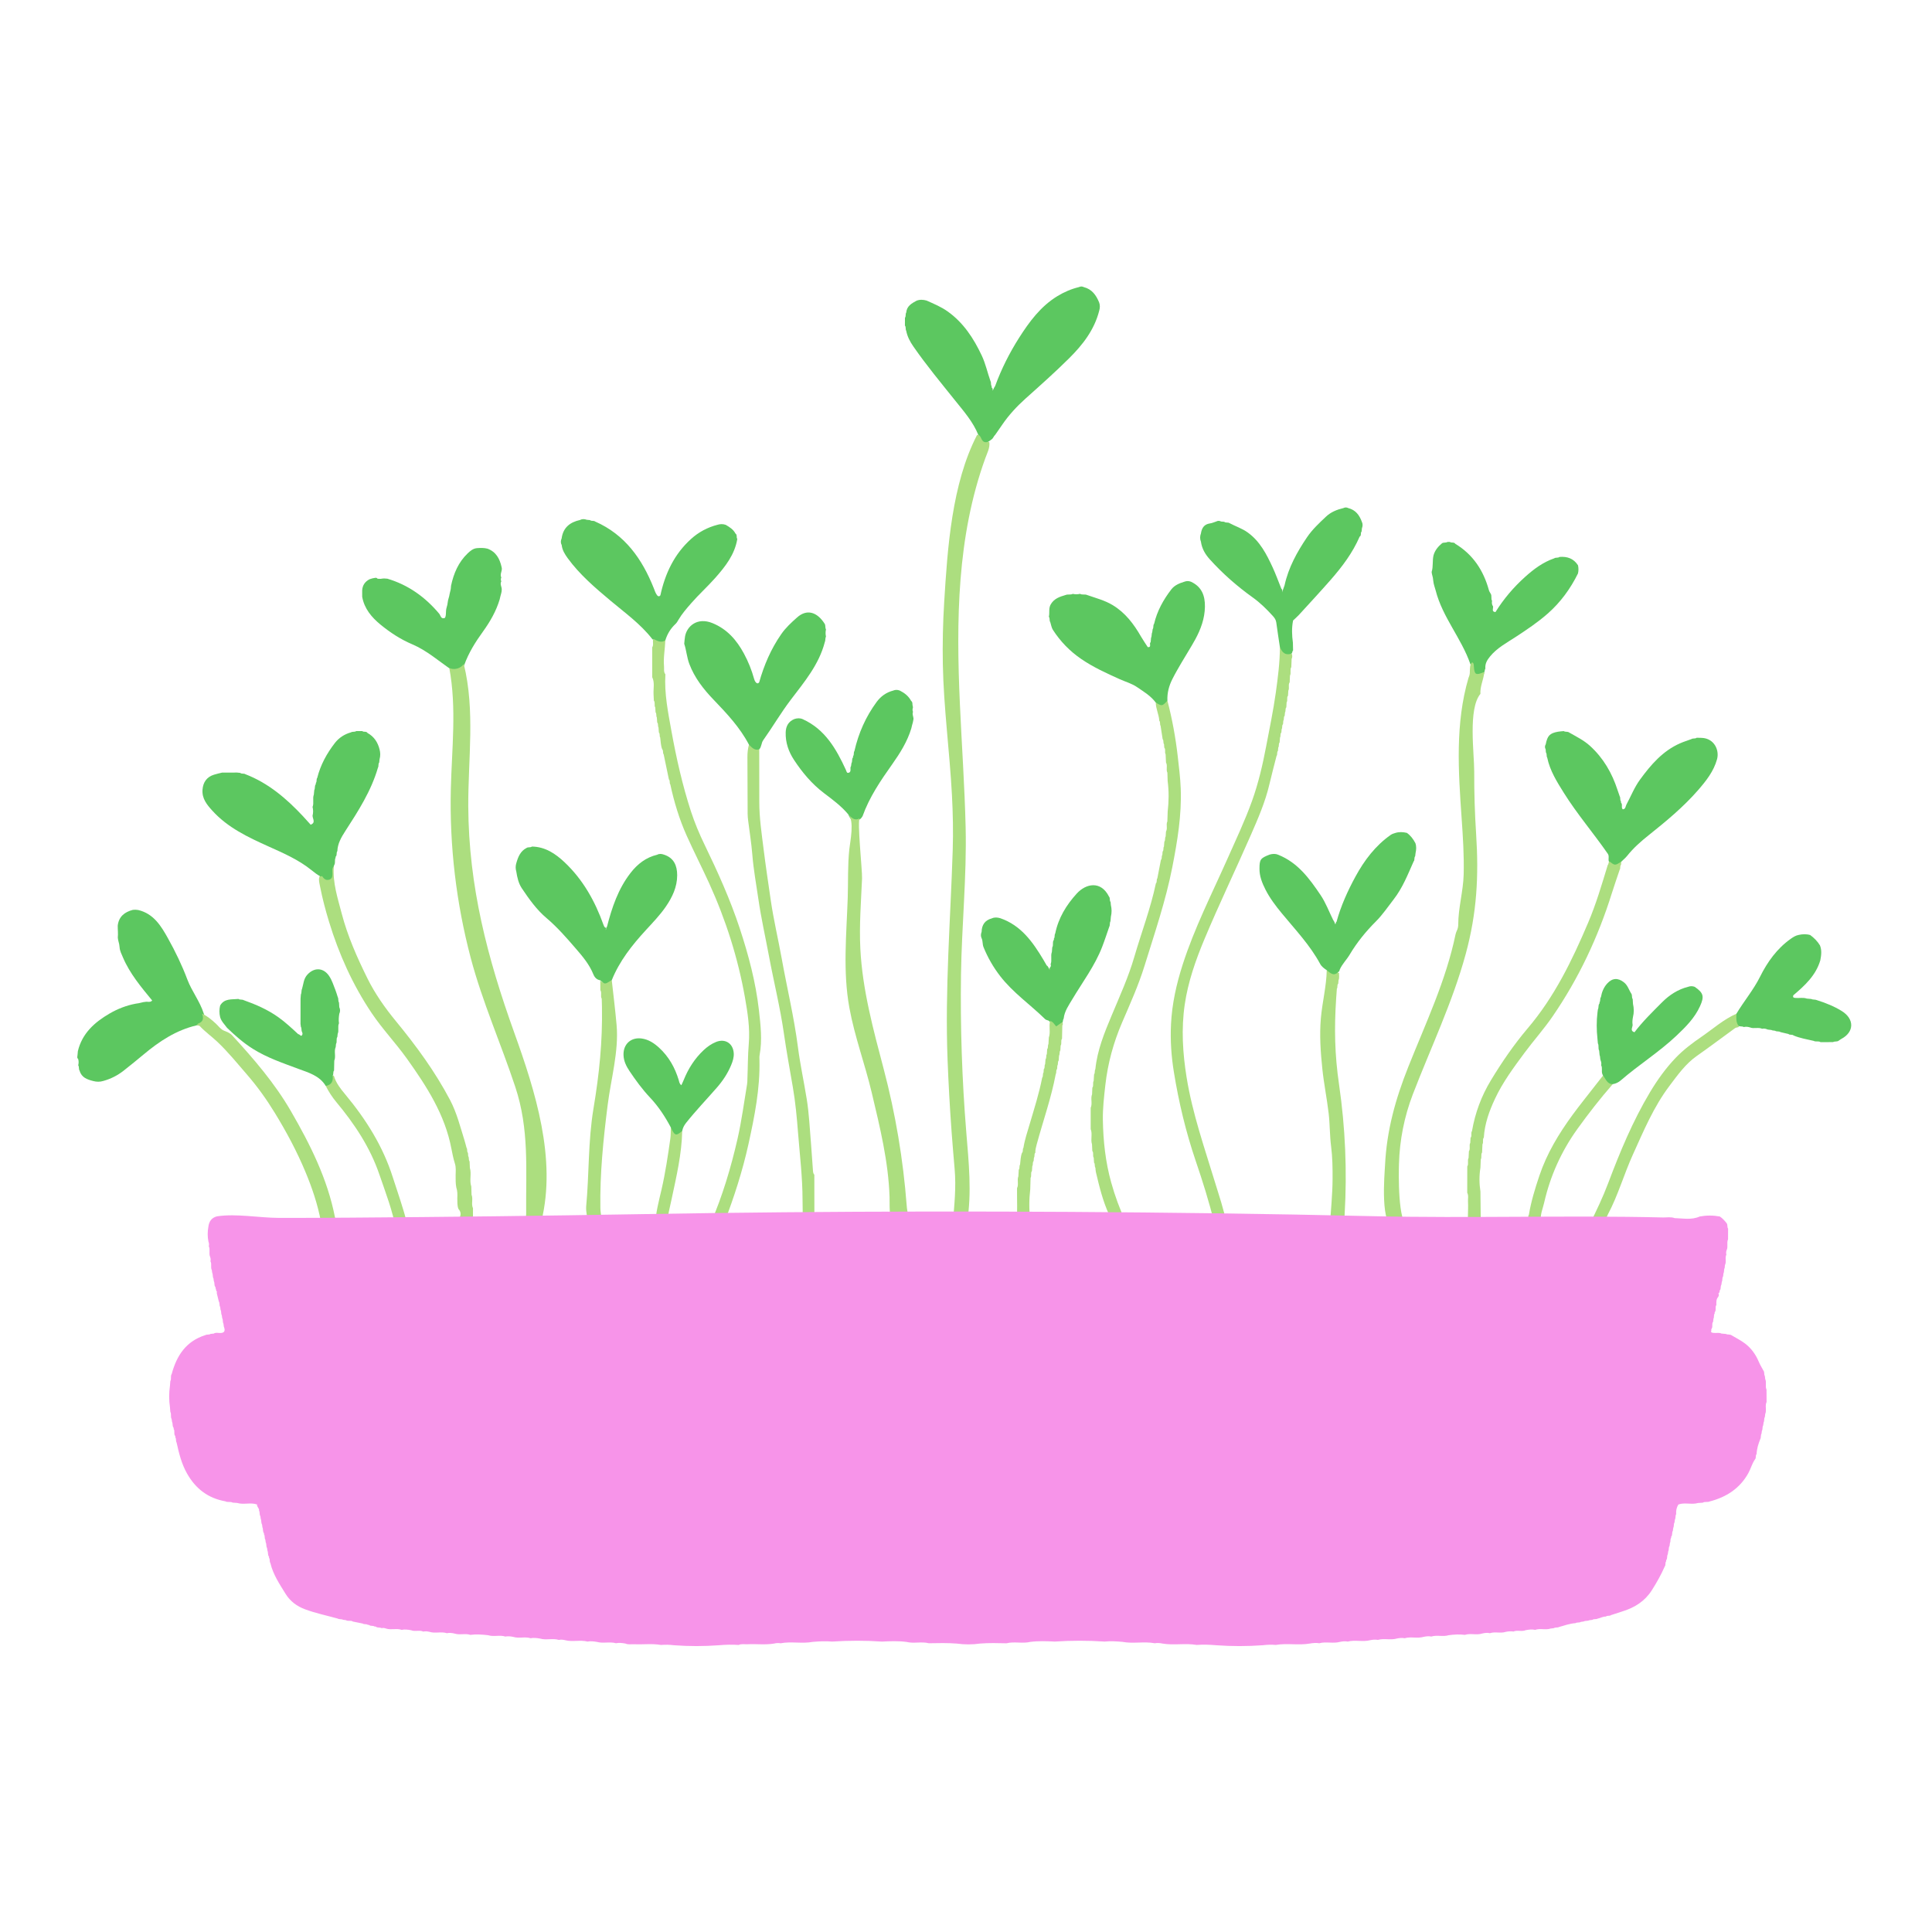 <svg xmlns="http://www.w3.org/2000/svg" xmlns:xlink="http://www.w3.org/1999/xlink" width="500" zoomAndPan="magnify" viewBox="0 0 375 375" height="500" preserveAspectRatio="xMidYMid meet" version="1.0"><defs><clipPath id="3699db4b90"><path d="M 336 181 L 359.973 181 L 359.973 203 L 336 203 Z M 336 181 " clip-rule="nonzero"/></clipPath><clipPath id="e53da584e0"><path d="M 175 55.516 L 214 55.516 L 214 86 L 175 86 Z M 175 55.516 " clip-rule="nonzero"/></clipPath><clipPath id="559743287d"><path d="M 32 250 L 343 250 L 343 319.516 L 32 319.516 Z M 32 250 " clip-rule="nonzero"/></clipPath></defs><path fill="#5cc760" d="M 300.023 144.477 C 300.355 142.789 300.809 142.316 302.406 142.023 C 302.773 141.957 303.148 141.945 303.523 141.906 C 303.844 142.125 304.27 141.938 304.582 142.184 C 305.965 142.98 307.398 143.668 308.605 144.762 C 311.211 147.129 312.891 150.039 313.965 153.348 C 314.098 153.75 314.242 154.152 314.383 154.555 C 314.582 154.863 314.383 155.27 314.641 155.559 C 314.594 155.664 314.605 155.762 314.684 155.852 C 314.988 156.211 314.613 156.742 314.984 157.09 C 315.547 157.047 315.504 156.512 315.68 156.184 C 316.555 154.555 317.234 152.82 318.328 151.32 C 320.434 148.438 322.734 145.754 326.109 144.273 C 326.824 143.957 327.574 143.727 328.309 143.457 C 328.617 143.246 329.031 143.438 329.328 143.195 C 329.652 143.203 329.977 143.207 330.297 143.219 C 332.742 143.316 333.77 145.613 333.273 147.383 C 332.617 149.734 331.152 151.574 329.602 153.359 C 326.734 156.656 323.383 159.418 319.977 162.137 C 318.488 163.32 317.035 164.605 315.832 166.117 C 315.5 166.535 315.07 166.879 314.688 167.254 C 313.59 168.438 313.445 168.438 312.312 167.297 C 312.07 166.785 312.434 166.18 312.055 165.691 C 309.289 161.695 306.105 157.996 303.527 153.871 C 302.199 151.746 300.84 149.59 300.316 147.062 C 300.117 146.754 300.301 146.348 300.059 146.047 C 300.039 145.848 300.023 145.645 300.008 145.445 C 299.836 145.117 299.82 144.797 300.023 144.477 " fill-opacity="1" fill-rule="nonzero"/><path fill="#5cc760" d="M 231.168 112.914 C 233.25 113.883 233.914 115.605 233.875 117.785 C 233.832 120.07 233.074 122.129 232.012 124.086 C 231.156 125.648 230.191 127.145 229.293 128.684 C 228.695 129.707 228.098 130.734 227.566 131.793 C 226.898 133.105 226.523 134.508 226.594 136 C 225.902 137.5 225.426 137.574 224.332 136.371 C 223.383 135.078 222.027 134.277 220.734 133.391 C 219.688 132.664 218.461 132.34 217.32 131.824 C 214.758 130.668 212.219 129.52 209.871 127.914 C 207.621 126.375 205.812 124.496 204.359 122.242 C 204.086 121.812 204.02 121.25 203.855 120.75 C 203.629 120.441 203.828 120.023 203.586 119.719 C 203.773 118.914 203.48 118.07 203.973 117.262 C 204.652 116.148 205.715 115.82 206.824 115.492 C 207.273 115.297 207.785 115.504 208.227 115.27 C 208.699 115.383 209.168 115.379 209.637 115.262 C 210.07 115.516 210.582 115.285 211.023 115.496 C 212.688 116.082 214.402 116.512 215.941 117.434 C 218.426 118.922 220.078 121.133 221.484 123.582 C 221.887 124.277 222.352 124.938 222.785 125.613 C 223.617 125.672 222.973 124.871 223.34 124.66 C 223.367 124.371 223.391 124.09 223.418 123.805 C 223.594 123.461 223.477 123.059 223.648 122.715 C 223.676 122.52 223.703 122.32 223.73 122.125 C 223.965 121.816 223.758 121.383 224.012 121.082 C 224.598 118.586 225.809 116.402 227.355 114.398 C 227.98 113.59 228.922 113.203 229.883 112.91 C 230.309 112.75 230.738 112.742 231.168 112.914 " fill-opacity="1" fill-rule="nonzero"/><path fill="#5cc760" d="M 15.184 206.781 C 15.281 206.371 15.293 205.969 15.176 205.559 C 15.059 205.457 14.996 205.328 15 205.172 C 15.043 204.793 15.094 204.418 15.113 204.035 C 15.938 200.578 18.344 198.43 21.254 196.734 C 22.836 195.812 24.547 195.148 26.359 194.809 C 26.742 194.754 27.125 194.703 27.492 194.59 C 27.711 194.523 27.938 194.488 28.16 194.469 C 28.617 194.355 29.156 194.648 29.539 194.199 C 27.387 191.57 25.199 188.988 23.859 185.824 C 23.586 185.18 23.25 184.562 23.211 183.844 C 23.184 183.453 23.105 183.074 22.992 182.703 C 22.926 182.461 22.887 182.219 22.867 181.969 C 22.949 181.195 22.84 180.422 22.852 179.652 C 23.062 177.898 24.184 177.023 25.781 176.605 C 26.125 176.559 26.469 176.57 26.812 176.629 C 29.801 177.328 31.258 179.707 32.594 182.109 C 34.035 184.688 35.328 187.359 36.371 190.137 C 37.23 192.406 38.785 194.34 39.527 196.664 C 40.074 198.016 39.43 198.688 38.184 199.016 C 34.227 199.934 30.949 202.098 27.887 204.66 C 26.609 205.73 25.316 206.777 24.008 207.809 C 22.82 208.746 21.488 209.418 20.023 209.82 C 19.379 210.016 18.734 210 18.09 209.828 C 16.934 209.531 15.828 209.164 15.457 207.828 C 15.223 207.516 15.414 207.098 15.184 206.781 " fill-opacity="1" fill-rule="nonzero"/><path fill="#acde7f" d="M 190.504 237.602 C 188.656 237.812 186.773 237.77 184.934 237.477 C 185.238 233.895 185.605 230.477 185.297 226.934 C 185.09 224.512 184.879 222.094 184.703 219.672 C 184.363 215.016 184.102 210.355 183.922 205.691 C 183.398 192.047 184.488 178.59 184.922 165 C 185.035 161.441 184.961 157.883 184.773 154.332 C 184.32 145.824 183.168 137.426 183.004 128.977 C 182.93 124.949 183.016 120.914 183.266 116.891 C 183.91 106.402 184.742 93.902 189.648 84.426 C 190.848 84.207 191.098 85.602 192.035 85.836 C 192.156 86.953 191.621 87.914 191.262 88.902 C 185.723 104.16 185.594 120.559 186.312 136.578 C 186.672 144.582 187.238 152.582 187.43 160.594 C 187.656 170.09 186.672 179.602 186.531 189.102 C 186.383 199.312 186.723 209.531 187.551 219.707 C 188.027 225.562 188.66 231.484 187.703 237.281 C 188.695 237.379 189.684 237.477 190.668 237.578 C 190.613 237.586 190.559 237.59 190.504 237.602 " fill-opacity="1" fill-rule="nonzero"/><path fill="#5cc760" d="M 190.531 180.871 C 190.562 179.52 191.172 178.609 192.52 178.254 C 193.051 178.008 193.59 178.07 194.133 178.215 C 198.188 179.605 200.465 182.848 202.531 186.301 C 202.746 186.66 202.953 187.027 203.16 187.391 C 203.254 187.441 203.332 187.512 203.383 187.598 C 203.52 187.816 203.668 188.031 203.723 188.289 C 203.734 188.078 203.672 187.844 203.895 187.691 C 203.992 187.523 204.012 187.348 203.922 187.172 C 204.238 186.395 203.875 185.547 204.168 184.773 C 204.195 184.477 204.219 184.176 204.242 183.879 C 204.516 183.453 204.23 182.918 204.512 182.496 C 204.586 182.406 204.598 182.309 204.551 182.199 C 204.812 181.914 204.605 181.5 204.816 181.199 C 205.426 178.191 206.973 175.66 208.992 173.445 C 210.762 171.496 213.676 170.863 215.266 174.043 C 215.531 174.336 215.305 174.773 215.562 175.07 C 215.582 175.27 215.602 175.473 215.621 175.672 C 215.801 176.426 215.805 177.18 215.621 177.934 C 215.594 178.227 215.57 178.52 215.543 178.812 C 215.348 179.145 215.492 179.551 215.305 179.883 C 214.848 181.188 214.426 182.504 213.926 183.797 C 212.504 187.469 210.133 190.605 208.133 193.957 C 207.438 195.133 206.613 196.266 206.461 197.691 C 206.293 197.941 206.344 198.262 206.215 198.523 C 205.102 199.746 205.102 199.746 203.875 198.43 C 203.773 198.32 203.672 198.215 203.562 198.117 C 203.32 198.016 203.02 197.977 202.852 197.809 C 199.98 194.992 196.629 192.688 194.141 189.473 C 192.797 187.734 191.73 185.875 190.906 183.852 C 190.672 183.281 190.785 182.695 190.551 182.16 C 190.336 181.734 190.359 181.305 190.531 180.871 " fill-opacity="1" fill-rule="nonzero"/><path fill="#5cc760" d="M 302.691 108.102 C 304.191 107.973 305.441 108.402 306.289 109.723 C 306.406 110.254 306.414 110.785 306.281 111.316 C 304.816 114.285 302.887 116.922 300.398 119.109 C 298.465 120.809 296.316 122.242 294.156 123.656 C 292.414 124.793 290.555 125.77 289.195 127.445 C 288.617 128.16 288.223 128.848 288.312 129.77 C 288.133 130.051 288.238 130.449 287.945 130.688 C 286.633 131.355 286.117 131.184 285.715 129.914 C 285.605 129.566 285.59 129.184 285.383 128.867 C 283.656 123.883 279.992 119.809 278.668 114.633 C 278.508 114.008 278.254 113.41 278.199 112.758 C 278.172 112.34 278.09 111.926 277.965 111.52 C 277.918 111.348 277.891 111.172 277.883 110.992 C 278.223 109.941 277.988 108.824 278.254 107.762 C 278.531 106.793 279.152 106.066 279.906 105.438 C 280.23 105.242 280.641 105.398 280.961 105.188 C 281.117 105.188 281.273 105.191 281.43 105.191 C 281.738 105.434 282.223 105.16 282.477 105.555 C 285.91 107.629 287.941 110.723 288.988 114.527 C 289.062 114.801 289.203 115.008 289.34 115.234 C 289.621 115.664 289.348 116.199 289.609 116.633 C 289.535 116.934 289.578 117.227 289.684 117.512 C 290.094 117.844 289.289 118.727 290.27 118.801 C 291.859 116.25 293.789 113.98 296.02 111.977 C 297.695 110.469 299.496 109.121 301.668 108.375 C 301.973 108.148 302.395 108.348 302.691 108.102 " fill-opacity="1" fill-rule="nonzero"/><path fill="#5cc760" d="M 73.301 112.34 C 73.508 112.344 73.707 112.348 73.91 112.352 C 73.98 112.34 74.047 112.328 74.117 112.316 C 74.477 112.254 74.832 112.289 75.191 112.324 C 79.262 113.531 82.543 115.898 85.254 119.125 C 85.539 119.465 85.582 120.273 86.383 119.918 C 86.594 119.473 86.535 118.996 86.578 118.531 C 86.594 118.316 86.633 118.109 86.691 117.902 C 86.797 117.562 86.879 117.223 86.91 116.867 C 86.934 116.652 86.977 116.449 87.039 116.246 C 87.148 115.914 87.23 115.57 87.285 115.223 C 87.305 115.078 87.344 114.941 87.383 114.801 C 87.496 114.441 87.523 114.066 87.547 113.695 C 88.055 111.301 88.977 109.125 90.781 107.402 C 91.289 106.922 91.816 106.473 92.551 106.395 C 93.246 106.344 93.938 106.316 94.625 106.496 C 96.285 107.109 97 108.449 97.359 110.07 C 97.59 110.754 96.945 111.414 97.305 112.102 C 97.184 112.348 97.184 112.59 97.305 112.84 C 96.977 113.398 97.43 113.926 97.387 114.473 C 97.383 114.715 97.344 114.949 97.281 115.18 C 97.168 115.559 97.078 115.941 96.992 116.328 C 96.309 118.633 95.109 120.695 93.723 122.617 C 92.258 124.641 90.957 126.723 90.109 129.082 C 89.598 130.352 88.668 130.387 87.574 129.961 C 85.094 128.273 82.828 126.25 80.023 125.062 C 77.773 124.109 75.742 122.785 73.867 121.246 C 72.141 119.832 70.719 118.156 70.301 115.844 C 70.285 115.434 70.285 115.023 70.297 114.609 C 70.352 113.594 70.852 112.879 71.75 112.422 C 72.121 112.281 72.512 112.199 72.91 112.145 C 73.07 112.145 73.199 112.211 73.301 112.34 " fill-opacity="1" fill-rule="nonzero"/><path fill="#5cc760" d="M 165.188 148.703 C 165.215 148.516 165.238 148.324 165.266 148.137 C 165.477 147.816 165.309 147.402 165.523 147.078 C 165.598 146.988 165.613 146.891 165.57 146.781 C 165.84 146.496 165.621 146.078 165.844 145.777 C 166.633 142.305 168.047 139.109 170.16 136.242 C 170.953 135.164 172.023 134.387 173.359 134.043 C 173.785 133.855 174.215 133.871 174.645 134.035 C 175.566 134.5 176.359 135.109 176.852 136.047 C 177.25 136.32 176.996 136.801 177.207 137.129 L 177.152 137.227 L 177.211 137.324 C 177.094 137.613 177.098 137.898 177.211 138.184 C 176.977 138.727 177.441 139.242 177.27 139.785 C 177.254 139.938 177.223 140.09 177.18 140.242 C 177.062 140.605 176.977 140.984 176.891 141.363 C 176.117 143.93 174.707 146.176 173.18 148.336 C 170.93 151.512 168.746 154.715 167.426 158.414 C 167.301 158.633 167.148 158.828 166.961 158.992 C 165.758 159.77 165.09 159.207 164.648 158.07 C 163.289 156.445 161.59 155.195 159.922 153.934 C 157.57 152.148 155.719 149.934 154.113 147.492 C 153.059 145.891 152.449 144.121 152.5 142.172 C 152.531 140.965 153.027 140.043 154.195 139.562 C 154.734 139.387 155.273 139.352 155.809 139.59 C 160.141 141.555 162.312 145.363 164.184 149.426 C 164.34 149.773 164.34 150.219 164.902 149.914 C 165.273 149.578 164.91 149.066 165.188 148.703 " fill-opacity="1" fill-rule="nonzero"/><path fill="#acde7f" d="M 285.742 128.559 C 286.105 128.738 286.055 129.074 286.078 129.395 C 286.188 130.957 286.469 131.109 287.98 130.469 C 288.094 130.52 288.145 130.59 288.133 130.676 C 288.117 130.77 288.094 130.812 288.062 130.812 C 287.855 132.105 287.27 133.328 287.348 134.68 C 284.922 137.59 286.152 146.168 286.145 149.758 C 286.129 153.801 286.254 157.844 286.516 161.883 C 287.043 170.062 286.672 177.16 284.492 185.184 C 281.926 194.594 277.707 203.363 274.223 212.422 C 272.574 216.719 271.668 221.297 271.539 225.895 C 271.488 227.504 271.273 237.508 273.336 238.082 C 273.477 238.121 273.531 238.172 273.488 238.234 C 273.449 238.301 273.406 238.336 273.363 238.336 C 272.504 238.324 271.641 238.316 270.781 238.309 C 267.793 238.27 268.75 227.879 268.832 226.195 C 269.16 219.387 270.852 213.348 273.379 207 C 276.738 198.57 280.66 190.344 282.516 181.375 C 282.566 181.113 282.684 180.863 282.785 180.613 C 282.965 180.242 283.047 179.848 283.043 179.434 C 283.047 176.23 284.012 172.977 284.098 169.734 C 284.191 166.078 283.953 162.426 283.699 158.785 C 283.066 149.699 282.434 140.422 285.039 131.559 C 285.223 131.164 285.316 130.754 285.293 130.316 C 285.336 129.699 285.25 129.055 285.742 128.559 " fill-opacity="1" fill-rule="nonzero"/><path fill="#acde7f" d="M 87.496 129.766 C 88.406 130.031 89.488 129.672 90.016 128.871 C 92.258 137.93 90.848 147.336 90.891 156.531 C 90.969 172.082 94.629 186 99.84 200.504 C 103.891 211.773 108.059 224.926 105.09 237 C 104.949 237.461 104.867 237.949 104.504 238.309 C 103.73 238.41 102.957 238.414 102.184 238.312 C 102.074 238.191 101.996 238.059 101.934 237.906 C 101.836 237.52 101.875 237.129 101.961 236.738 C 102.098 236.293 102.137 235.836 102.129 235.375 C 102.059 227 102.746 219.199 100.02 210.977 C 97.242 202.586 93.629 194.477 91.363 185.918 C 88.555 175.277 87.246 164.238 87.504 153.234 C 87.691 145.359 88.664 137.395 87.207 129.652 C 87.301 129.699 87.398 129.734 87.496 129.766 " fill-opacity="1" fill-rule="nonzero"/><path fill="#acde7f" d="M 224.332 136.371 C 225.555 137.098 225.57 137.094 226.594 136 C 227.523 139.551 228.18 143.156 228.598 146.797 C 228.836 148.887 229.098 150.98 229.18 153.078 C 229.375 158.23 228.531 163.277 227.543 168.324 C 226.266 174.855 224.109 181.137 222.152 187.469 C 220.984 191.238 219.355 194.844 217.801 198.461 C 216.121 202.367 215.023 206.375 214.547 210.602 C 214.293 212.855 214.031 215.125 214.066 217.371 C 214.133 221.469 214.574 225.543 215.684 229.527 C 216.41 232.137 217.344 234.66 218.473 237.117 C 215.582 237.332 212.691 237.484 209.789 237.316 C 209.648 237.281 209.598 237.238 209.641 237.188 C 209.688 237.133 209.73 237.105 209.773 237.105 C 211.344 237.102 212.914 237.113 214.484 237.082 C 215.73 237.059 215.801 236.926 215.266 235.75 C 214.051 233.105 213.371 230.293 212.707 227.477 C 212.645 227.215 212.648 226.938 212.621 226.668 C 212.398 226.367 212.602 225.953 212.355 225.656 C 212.328 225.344 212.309 225.027 212.289 224.715 C 212.027 224.312 212.344 223.793 212.02 223.402 C 211.996 222.973 211.98 222.543 211.957 222.113 C 211.641 221.148 212.09 220.121 211.703 219.164 C 211.703 217.785 211.703 216.402 211.703 215.027 C 212.082 214.18 211.637 213.25 211.969 212.395 C 211.984 211.973 212.004 211.547 212.023 211.121 C 212.332 210.727 212.039 210.211 212.281 209.801 C 212.309 209.383 212.336 208.965 212.359 208.547 C 212.59 208.238 212.41 207.836 212.609 207.523 C 212.98 203.852 214.348 200.488 215.762 197.125 C 217.332 193.367 219.031 189.648 220.168 185.73 C 221.555 180.973 223.332 176.324 224.359 171.457 C 224.641 171.188 224.41 170.766 224.641 170.48 C 224.871 169.289 225.102 168.102 225.332 166.91 C 225.613 166.637 225.391 166.223 225.609 165.934 C 225.625 165.719 225.641 165.504 225.66 165.289 C 225.934 165.016 225.723 164.605 225.922 164.309 C 225.949 163.996 225.973 163.68 226 163.367 C 226.238 163.07 226.047 162.664 226.254 162.359 C 226.277 162.039 226.297 161.723 226.316 161.402 C 226.68 160.789 226.277 160.062 226.582 159.438 C 226.602 158.797 226.625 158.16 226.648 157.52 C 226.875 155.543 226.898 153.566 226.641 151.59 C 226.625 151.055 226.605 150.52 226.59 149.984 C 226.273 149.355 226.676 148.625 226.32 148 C 226.297 147.465 226.27 146.934 226.246 146.406 C 226.004 146 226.312 145.488 225.984 145.105 C 225.973 144.891 225.953 144.676 225.941 144.461 C 225.715 144.164 225.93 143.75 225.668 143.465 C 225.535 142.605 225.402 141.746 225.27 140.883 C 225.074 140.582 225.277 140.176 225.016 139.895 C 224.953 138.688 224.344 137.586 224.332 136.371 " fill-opacity="1" fill-rule="nonzero"/><g clip-path="url(#3699db4b90)"><path fill="#5cc760" d="M 353.324 186.387 C 352.457 189.324 350.324 191.289 348.094 193.172 C 347.902 193.645 348.207 193.676 348.547 193.703 C 349.266 193.762 350 193.574 350.707 193.824 C 350.996 193.852 351.285 193.875 351.57 193.902 C 351.91 194.082 352.309 193.965 352.652 194.125 C 354.336 194.668 355.965 195.293 357.488 196.242 C 359.969 197.785 359.918 200.32 357.414 201.645 C 357.227 201.746 357.055 201.887 356.879 202.004 C 356.555 202.242 356.129 202.078 355.793 202.27 C 354.988 202.277 354.184 202.281 353.379 202.285 C 352.965 202 352.445 202.277 352.023 202.031 C 350.723 201.727 349.398 201.516 348.152 200.996 C 347.867 200.727 347.434 200.961 347.145 200.703 C 346.629 200.578 346.113 200.453 345.594 200.332 C 345.277 200.109 344.863 200.289 344.547 200.07 C 344.371 200.043 344.191 200.02 344.012 199.996 C 343.672 199.816 343.266 199.941 342.926 199.762 C 342.637 199.648 342.336 199.617 342.027 199.684 C 341.273 199.336 340.434 199.738 339.676 199.422 C 339.281 199.305 338.883 199.238 338.477 199.348 C 338.078 199.125 337.582 199.328 337.199 199.043 C 336.477 198.332 336.633 197.559 337.035 196.766 C 338.496 194.324 340.344 192.152 341.633 189.566 C 343.047 186.727 344.906 184.113 347.578 182.227 C 348.043 181.895 348.523 181.586 349.098 181.473 C 349.855 181.305 350.605 181.27 351.359 181.488 C 352.109 182.035 352.754 182.688 353.246 183.484 C 353.641 184.441 353.508 185.41 353.324 186.387 " fill-opacity="1" fill-rule="nonzero"/></g><path fill="#5cc760" d="M 311.141 208.773 C 311.098 208.672 311.059 208.57 311.016 208.473 C 310.793 207.93 311.082 207.312 310.789 206.777 C 310.848 206.469 310.82 206.168 310.699 205.875 C 310.539 205.523 310.641 205.121 310.477 204.773 C 310.449 204.492 310.426 204.211 310.398 203.93 C 310.148 203.488 310.391 202.957 310.148 202.516 C 310.121 202.227 310.098 201.941 310.07 201.656 C 309.879 199.926 309.863 198.195 310.078 196.469 C 310.102 196.289 310.125 196.113 310.152 195.934 C 310.332 195.594 310.191 195.176 310.402 194.844 C 310.484 194.762 310.5 194.668 310.453 194.562 C 310.707 194.27 310.488 193.84 310.738 193.539 C 310.918 192.547 311.277 191.637 311.977 190.879 C 312.957 189.812 314.055 189.766 315.195 190.664 C 315.953 191.254 316.168 192.156 316.656 192.898 C 316.848 193.215 316.676 193.617 316.906 193.922 C 316.926 194.23 316.945 194.535 316.961 194.844 C 317.16 195.707 317.172 196.57 316.953 197.43 C 316.859 197.93 316.805 198.426 316.891 198.926 C 316.895 199.434 316.332 200.082 317.25 200.359 C 318.844 198.258 320.734 196.426 322.586 194.562 C 324.008 193.133 325.668 192.043 327.656 191.539 C 328.09 191.379 328.516 191.379 328.941 191.543 C 330.66 192.719 330.828 193.418 329.98 195.285 C 328.938 197.598 327.188 199.336 325.391 201.035 C 322.031 204.215 318.09 206.668 314.602 209.695 C 314.129 210.102 313.625 210.336 313.031 210.434 C 311.621 210.77 311.379 209.773 311.141 208.773 " fill-opacity="1" fill-rule="nonzero"/><path fill="#acde7f" d="M 312.402 167.199 C 313.465 168.023 313.465 168.023 314.688 167.254 C 314.672 167.453 314.66 167.648 314.645 167.844 C 314.371 168.121 314.594 168.535 314.375 168.828 C 313.863 170.355 313.328 171.871 312.848 173.406 C 310.18 181.934 306.406 189.938 301.344 197.305 C 299.676 199.738 297.691 201.949 295.93 204.324 C 293.82 207.18 291.691 210.031 290.18 213.266 C 289.062 215.652 288.168 218.125 288.008 220.797 C 287.691 221.191 287.992 221.707 287.742 222.117 C 287.719 222.645 287.695 223.168 287.672 223.695 C 287.383 224.109 287.66 224.625 287.418 225.039 C 287.395 225.57 287.375 226.102 287.352 226.637 C 287.102 228.184 287.109 229.727 287.352 231.273 C 287.367 232.887 287.383 234.5 287.402 236.113 C 287.59 236.961 287.605 237.809 287.398 238.656 C 286.625 238.742 285.852 238.738 285.078 238.617 C 284.754 236.828 285.035 235.023 284.938 233.23 C 284.906 232.656 285.078 232.062 284.789 231.508 C 284.789 229.809 284.793 228.105 284.797 226.406 C 285.121 225.891 284.77 225.27 285.051 224.746 C 285.074 224.32 285.094 223.895 285.113 223.469 C 285.453 222.961 285.09 222.34 285.379 221.82 C 285.395 221.496 285.41 221.172 285.43 220.852 C 285.766 220.465 285.43 219.938 285.711 219.543 C 286.32 216.02 287.535 212.73 289.395 209.664 C 291.531 206.137 293.871 202.727 296.523 199.598 C 301.719 193.488 305.137 186.434 308.234 179.148 C 309.797 175.484 310.91 171.684 312.066 167.887 C 312.277 167.707 312.148 167.355 312.402 167.199 " fill-opacity="1" fill-rule="nonzero"/><path fill="#acde7f" d="M 164.648 158.07 C 165.277 158.668 165.852 159.438 166.887 158.812 C 166.328 159.148 167.383 168.984 167.324 170.488 C 167.129 175.062 166.762 179.555 166.992 184.145 C 167.391 192.102 169.516 199.875 171.535 207.535 C 173.809 216.18 175.305 225.031 175.984 233.941 C 176.094 235.402 176.398 237.016 177.855 237.676 C 176.34 237.773 174.836 237.656 173.336 237.414 C 172.484 235.812 172.719 234.008 172.664 232.34 C 172.434 225.414 170.789 218.754 169.203 212.082 C 167.898 206.562 165.887 201.227 164.867 195.625 C 163.574 188.555 164.301 181.391 164.543 174.27 C 164.648 171.094 164.516 167.957 164.855 164.812 C 165.016 163.312 165.883 159.305 164.648 158.07 " fill-opacity="1" fill-rule="nonzero"/><path fill="#acde7f" d="M 91.477 230.293 C 91.496 230.828 91.512 231.355 91.527 231.891 C 91.875 232.738 91.414 233.672 91.805 234.516 C 91.801 235.355 91.801 236.195 91.801 237.031 C 91.605 237.477 91.527 237.922 91.82 238.359 C 92.691 238.477 93.555 238.426 94.418 238.332 C 94.973 237.977 95.508 237.887 95.996 238.453 C 93.746 238.875 91.477 238.645 89.215 238.652 C 89.098 238.527 89.008 238.387 88.938 238.227 C 88.789 237.723 88.832 237.215 88.984 236.719 C 89.465 236.031 89.613 235.348 88.988 234.66 C 88.715 233.984 88.789 233.277 88.762 232.578 C 88.797 231.875 88.805 231.176 88.57 230.492 C 88.414 229.699 88.441 228.895 88.438 228.098 C 88.453 227.336 88.535 226.57 88.289 225.82 C 87.996 224.891 87.805 223.934 87.621 222.977 C 86.371 216.348 82.816 210.863 78.996 205.504 C 76.824 202.465 74.234 199.75 72.145 196.645 C 68.457 191.156 65.789 185.211 63.863 178.91 C 63.172 176.633 62.559 174.328 62.109 171.984 C 61.996 171.402 61.809 170.824 61.988 170.223 C 62.012 170.18 62.031 170.129 62.059 170.082 C 62.602 169.238 63.414 170.805 63.969 169.863 C 64.293 169.316 63.906 168.422 64.797 168.156 C 64.543 171.34 65.547 174.32 66.328 177.328 C 67.477 181.723 69.312 185.844 71.316 189.902 C 72.809 192.918 74.738 195.641 76.855 198.219 C 80.797 203.016 84.449 207.992 87.352 213.504 C 88.672 216.012 89.336 218.727 90.172 221.395 C 90.316 221.855 90.43 222.324 90.555 222.789 C 90.785 223.082 90.559 223.5 90.832 223.777 C 90.848 223.992 90.863 224.207 90.879 224.414 C 91.102 224.719 90.898 225.133 91.148 225.426 C 91.164 225.848 91.184 226.27 91.203 226.691 C 91.562 227.871 91.07 229.117 91.477 230.293 " fill-opacity="1" fill-rule="nonzero"/><path fill="#acde7f" d="M 337.035 196.766 C 337.02 197.547 336.93 198.34 337.398 199.043 C 337.578 199.168 337.574 199.277 337.383 199.379 C 337.176 199.438 336.938 199.445 336.777 199.559 C 334.301 201.355 331.855 203.199 329.352 204.957 C 327.145 206.508 325.633 208.66 324.047 210.762 C 320.965 214.84 319.023 219.516 316.934 224.121 C 315.203 227.938 314.07 232 312.094 235.715 C 311.77 236.324 311.602 237.016 311.363 237.672 C 311.238 237.895 311.34 238.215 311.055 238.363 C 309.781 238.395 308.527 238.762 307.246 238.621 C 307.098 238.582 307.055 238.535 307.098 238.484 C 307.145 238.438 307.191 238.41 307.238 238.41 C 307.957 238.52 308.32 238.113 308.609 237.531 C 309.879 234.969 311.109 232.395 312.121 229.715 C 314.418 223.621 316.91 217.609 320.258 212.008 C 321.688 209.617 323.336 207.32 325.258 205.312 C 326.762 203.742 328.547 202.406 330.352 201.172 C 332.547 199.66 334.562 197.852 337.035 196.766 " fill-opacity="1" fill-rule="nonzero"/><path fill="#acde7f" d="M 39.227 196.766 C 40.25 197.215 41.078 197.934 41.895 198.68 C 42.395 199.141 42.781 199.738 43.43 200.031 C 44.016 200.273 44.609 200.461 45.07 200.969 C 49.27 205.551 53.328 210.254 56.453 215.652 C 60.223 222.16 63.586 228.863 65.031 236.344 C 65.16 237.027 65.41 237.723 64.879 238.355 C 64.102 238.438 63.336 238.438 62.566 238.316 C 62.238 237.941 62.602 237.41 62.277 237.035 C 61.645 233.715 60.57 230.539 59.266 227.418 C 57.605 223.441 55.578 219.656 53.332 215.996 C 51.75 213.406 49.98 210.93 47.977 208.617 C 46.078 206.43 44.262 204.168 42.148 202.18 C 41.055 201.152 39.824 200.277 38.793 199.176 C 38.672 199.043 38.391 199.062 38.184 199.016 C 38.285 198.895 38.359 198.711 38.488 198.668 C 39.484 198.312 39.539 197.613 39.227 196.766 " fill-opacity="1" fill-rule="nonzero"/><path fill="#acde7f" d="M 259.344 193.855 C 258.969 199.555 259.051 204.648 259.914 210.535 C 261.125 218.863 261.488 227.312 260.992 235.711 C 260.961 236.223 260.934 236.766 261.176 237.227 C 261.652 238.141 263 238.223 263.879 238.219 C 263.43 238.324 258.094 238.348 258.113 238.055 C 258.309 234.988 258.637 231.918 258.652 228.852 C 258.664 226.754 258.637 224.625 258.371 222.547 C 258.094 220.398 258.141 218.242 257.891 216.098 C 257.551 213.203 256.965 210.348 256.664 207.457 C 256.324 204.184 256.094 200.93 256.383 197.609 C 256.656 194.492 257.461 191.445 257.52 188.312 C 258.305 188.543 259.176 188.418 259.91 188.879 C 259.883 189.348 260.012 189.82 259.805 190.273 C 259.789 190.488 259.77 190.711 259.754 190.926 C 259.469 191.195 259.695 191.609 259.484 191.902 C 259.43 192.559 259.383 193.215 259.344 193.855 " fill-opacity="1" fill-rule="nonzero"/><path fill="#acde7f" d="M 116.84 195.434 C 116.832 194.91 116.82 194.383 116.797 193.852 C 116.492 193.332 116.863 192.703 116.527 192.188 C 116.527 191.551 116.523 190.914 116.52 190.273 C 117.27 191.375 118 189.914 118.742 190.258 C 119.062 193.152 119.426 196.043 119.68 198.945 C 120.133 204.086 118.59 209.379 117.949 214.469 C 117.105 221.125 116.426 227.812 116.531 234.516 C 116.547 235.711 116.969 236.863 116.863 238.062 C 115.152 238.395 113.426 238.426 111.695 238.297 C 111.547 238.254 111.5 238.215 111.543 238.16 C 111.59 238.109 111.633 238.082 111.68 238.082 C 112.098 238.07 112.516 238.062 112.934 238.047 C 113.25 237.656 113.922 237.727 114.09 237.145 C 114.176 236.68 113.992 236.254 113.895 235.816 C 113.797 235.289 113.75 234.754 113.773 234.219 C 114.371 227.848 114.129 221.559 115.199 215.141 C 116.328 208.391 116.957 202.156 116.84 195.434 " fill-opacity="1" fill-rule="nonzero"/><path fill="#acde7f" d="M 203.84 198.164 C 204.391 198.309 204.633 198.805 205.008 199.223 C 205.406 198.945 205.785 198.68 206.16 198.414 C 206.344 198.617 206.34 198.832 206.195 199.051 C 206.176 199.902 206.156 200.754 206.137 201.605 C 205.84 202.012 206.141 202.535 205.871 202.949 C 205.852 203.258 205.832 203.57 205.812 203.883 C 205.578 204.18 205.758 204.586 205.562 204.895 C 205.539 205.211 205.52 205.527 205.492 205.844 C 205.238 206.137 205.441 206.543 205.23 206.844 C 205.215 207.062 205.195 207.277 205.18 207.492 C 204.902 207.766 205.117 208.168 204.922 208.465 C 204.047 213.133 202.449 217.598 201.215 222.16 C 201.07 222.691 200.941 223.195 200.957 223.742 C 200.672 224.012 200.902 224.43 200.684 224.719 C 200.664 224.93 200.645 225.141 200.629 225.352 C 200.359 225.633 200.57 226.043 200.367 226.34 C 200.344 226.652 200.32 226.973 200.297 227.289 C 199.988 227.688 200.285 228.203 200.035 228.617 C 200.016 229.363 199.992 230.109 199.969 230.855 C 199.734 232.836 199.727 234.812 199.973 236.793 C 199.98 237.383 200.387 237.406 200.832 237.418 C 201.609 237.441 202.391 237.297 203.16 237.477 C 201.258 237.867 199.336 237.617 197.422 237.637 C 197.297 237.621 197.246 237.582 197.258 237.516 C 197.27 237.434 197.293 237.395 197.324 237.395 C 197.516 235.141 197.379 232.879 197.406 230.621 C 197.777 229.887 197.367 229.062 197.664 228.324 C 197.688 227.902 197.715 227.477 197.738 227.059 C 197.977 226.758 197.789 226.352 197.992 226.043 C 198.094 225.277 198.082 224.496 198.367 223.766 C 198.656 223.496 198.426 223.078 198.648 222.793 C 198.898 221.203 199.422 219.684 199.871 218.148 C 200.746 215.18 201.695 212.227 202.285 209.18 C 202.535 208.887 202.328 208.473 202.551 208.168 C 202.566 207.957 202.582 207.746 202.598 207.531 C 202.871 207.254 202.66 206.844 202.859 206.551 C 202.883 206.238 202.91 205.926 202.938 205.609 C 203.176 205.312 202.984 204.906 203.191 204.598 C 203.215 204.285 203.234 203.965 203.254 203.648 C 203.508 203.359 203.316 202.961 203.504 202.656 C 203.531 202.227 203.555 201.801 203.578 201.379 C 203.957 200.328 203.523 199.219 203.84 198.164 " fill-opacity="1" fill-rule="nonzero"/><path fill="#acde7f" d="M 311.141 208.773 C 311.695 209.414 311.926 210.422 313.031 210.434 C 310.59 213.223 308.312 216.152 306.152 219.156 C 303.055 223.469 300.902 228.254 299.719 233.445 C 299.469 234.539 298.996 235.586 299.059 236.742 C 298.773 237.012 298.996 237.422 298.789 237.711 C 298.781 237.824 298.773 237.938 298.762 238.051 C 298.93 238.289 298.934 238.508 298.688 238.699 C 297.848 238.703 297.008 238.707 296.164 238.711 C 296.164 238.605 296.16 238.504 296.148 238.395 C 296.426 238.121 296.203 237.711 296.418 237.418 C 296.438 237.199 296.453 236.984 296.473 236.766 C 296.758 236.496 296.523 236.074 296.754 235.789 C 297.184 233.195 297.953 230.703 298.789 228.211 C 300.242 223.883 302.566 220.039 305.238 216.387 C 306.598 214.531 308.047 212.742 309.457 210.922 C 310.016 210.203 310.582 209.488 311.141 208.773 " fill-opacity="1" fill-rule="nonzero"/><path fill="#acde7f" d="M 129.152 130.879 C 128.926 134.637 129.676 138.293 130.336 141.953 C 131.289 147.199 132.461 152.402 134.113 157.488 C 134.836 159.699 135.73 161.832 136.746 163.93 C 139.312 169.227 141.738 174.598 143.582 180.191 C 145.285 185.363 146.691 190.633 147.305 196.062 C 147.629 198.953 147.984 201.863 147.441 204.773 C 147.383 205.094 147.402 205.426 147.41 205.746 C 147.543 211.297 146.461 216.684 145.281 222.062 C 144.125 227.289 142.488 232.359 140.57 237.352 C 139.703 237.473 138.836 237.461 137.969 237.387 C 140.238 232.117 141.875 226.648 143.152 221.055 C 143.957 217.527 144.418 213.949 145.016 210.391 C 145.07 210.074 145.059 209.738 145.07 209.418 C 145.168 207.152 145.141 204.887 145.336 202.617 C 145.594 199.598 145.117 196.578 144.594 193.602 C 143.234 185.914 140.875 178.531 137.637 171.418 C 136.223 168.328 134.672 165.293 133.285 162.203 C 131.871 159.051 130.844 155.68 130.109 152.262 C 129.883 151.973 130.117 151.551 129.832 151.281 C 129.492 149.66 129.152 148.035 128.816 146.414 C 128.582 146.125 128.816 145.703 128.531 145.43 C 128.242 144.699 128.25 143.918 128.145 143.156 C 127.949 142.859 128.156 142.453 127.887 142.176 C 127.859 141.855 127.836 141.531 127.816 141.203 C 127.629 140.906 127.828 140.508 127.562 140.227 C 127.539 139.902 127.516 139.578 127.492 139.258 C 127.305 138.949 127.492 138.551 127.246 138.258 C 127.223 137.941 127.203 137.629 127.184 137.312 C 126.922 136.906 127.234 136.387 126.914 135.992 C 126.895 135.57 126.871 135.152 126.852 134.73 C 126.801 133.629 127.105 132.5 126.594 131.438 C 126.594 129.512 126.594 127.586 126.59 125.66 C 126.91 125.164 126.645 124.594 126.781 124.078 C 127.609 123.734 128.363 124.109 129.141 124.297 C 129.078 125.984 128.734 127.652 128.887 129.352 C 128.93 129.867 128.777 130.422 129.152 130.879 " fill-opacity="1" fill-rule="nonzero"/><path fill="#acde7f" d="M 247.773 146.738 C 247.312 148.559 246.824 150.371 246.398 152.199 C 245.59 155.68 244.16 158.938 242.742 162.18 C 239.801 168.906 236.613 175.523 233.781 182.293 C 232.078 186.367 230.598 190.57 229.957 194.977 C 229.266 199.707 229.559 204.406 230.324 209.148 C 231.461 216.172 233.809 222.828 235.863 229.586 C 236.645 232.164 237.539 234.711 238.035 237.371 C 237.254 237.473 236.473 237.473 235.688 237.355 C 234.691 233.262 233.418 229.242 232.062 225.258 C 230.168 219.672 228.805 213.973 227.859 208.148 C 227.348 205.027 227.137 201.922 227.293 198.789 C 227.488 194.832 228.34 191.016 229.555 187.23 C 231.828 180.152 235.191 173.555 238.199 166.797 C 239.867 163.043 241.629 159.324 243.02 155.457 C 244.258 152 245.09 148.418 245.77 144.812 C 246.422 141.371 247.145 137.934 247.629 134.469 C 248.035 131.535 248.426 128.582 248.426 125.602 C 249.203 126.055 249.945 126.555 250.758 126.938 C 250.836 127.262 250.871 127.582 250.703 127.891 C 250.684 128.418 250.66 128.945 250.641 129.477 C 250.316 129.992 250.66 130.613 250.383 131.137 C 250.367 131.562 250.344 131.992 250.328 132.422 C 249.98 132.926 250.336 133.543 250.062 134.059 C 250.043 134.383 250.023 134.707 250.004 135.027 C 249.676 135.414 249.996 135.938 249.73 136.336 C 249.715 136.656 249.695 136.973 249.676 137.293 C 249.41 137.578 249.617 137.984 249.418 138.285 C 249.398 138.504 249.379 138.715 249.355 138.934 C 249.078 139.207 249.301 139.617 249.086 139.91 C 249.066 140.129 249.051 140.344 249.035 140.562 C 248.75 140.832 248.973 141.242 248.766 141.535 C 248.746 141.75 248.727 141.969 248.707 142.184 C 248.43 142.453 248.641 142.859 248.449 143.156 C 248.426 143.473 248.395 143.789 248.371 144.109 C 248.117 144.398 248.324 144.812 248.105 145.109 C 248.086 145.32 248.066 145.531 248.051 145.738 C 247.785 146.027 248.004 146.445 247.773 146.738 " fill-opacity="1" fill-rule="nonzero"/><path fill="#acde7f" d="M 155.828 237.102 C 155.812 235.695 155.777 234.289 155.773 232.883 C 155.77 228.551 155.25 224.262 154.906 219.953 C 154.672 216.941 154.398 213.934 153.879 210.953 C 153.281 207.5 152.652 204.051 152.152 200.582 C 151.434 195.559 150.203 190.637 149.273 185.656 C 148.578 181.945 147.746 178.258 147.203 174.527 C 146.785 171.645 146.254 168.777 146.023 165.867 C 145.848 163.668 145.488 161.48 145.215 159.285 C 145.164 158.855 145.121 158.422 145.117 157.992 C 145.098 154.312 145.098 150.629 145.074 146.949 C 145.07 146.129 145.156 145.328 145.371 144.539 C 146.223 144.434 146.727 145.086 147.367 145.449 C 147.371 148.859 147.379 152.266 147.379 155.676 C 147.375 158.762 147.84 161.801 148.219 164.852 C 148.625 168.117 149.117 171.363 149.586 174.617 C 150.137 178.465 151.043 182.238 151.73 186.055 C 152.762 191.781 154.129 197.441 154.875 203.223 C 155.309 206.586 156.035 209.91 156.574 213.262 C 156.812 214.695 156.957 216.148 157.078 217.598 C 157.34 220.77 157.559 223.945 157.789 227.121 C 157.812 227.445 157.828 227.77 158.062 228.031 C 158.066 231.055 158.07 234.078 158.074 237.102 C 157.324 237.223 156.578 237.211 155.828 237.102 " fill-opacity="1" fill-rule="nonzero"/><path fill="#acde7f" d="M 76.867 238.684 C 76.215 235 74.855 231.527 73.652 228.012 C 71.848 222.711 68.812 218.148 65.258 213.887 C 64.465 212.938 63.793 211.883 63.223 210.773 C 63.754 210.18 64.129 209.488 64.473 208.777 C 64.621 208.691 64.738 208.723 64.828 208.871 C 65.234 210.246 66.121 211.352 67.004 212.41 C 71.027 217.246 74.328 222.477 76.246 228.52 C 77.188 231.48 78.254 234.398 78.992 237.422 C 79.098 237.852 79.133 238.27 79.168 238.691 C 78.398 238.797 77.633 238.789 76.867 238.684 " fill-opacity="1" fill-rule="nonzero"/><path fill="#acde7f" d="M 127.176 237.75 C 127.262 235.422 127.871 233.18 128.391 230.938 C 129.156 227.633 129.645 224.289 130.121 220.938 C 130.219 220.246 130.184 219.543 130.211 218.844 C 130.898 219.227 131.508 219.867 132.418 219.527 C 132.32 224 131.301 228.332 130.375 232.676 C 130.023 234.348 129.551 236 129.484 237.727 C 128.715 237.836 127.945 237.883 127.176 237.75 " fill-opacity="1" fill-rule="nonzero"/><path fill="#5cc760" d="M 259.758 188.66 C 258.848 189.578 258.203 188.836 257.52 188.312 C 257.023 187.98 256.527 187.625 256.242 187.094 C 254.273 183.445 251.426 180.465 248.82 177.301 C 247.613 175.84 246.469 174.336 245.613 172.641 C 244.977 171.383 244.457 170.082 244.465 168.633 C 244.469 166.801 244.641 166.57 246.453 165.867 C 246.992 165.723 247.527 165.672 248.062 165.898 C 251.875 167.395 254.148 170.508 256.328 173.738 C 257.352 175.258 257.965 176.973 258.781 178.594 C 258.984 178.832 259.059 179.137 259.184 179.418 C 259.309 179.273 259.227 179.027 259.422 178.914 C 260.266 175.824 261.594 172.902 263.109 170.121 C 264.809 167 266.957 164.141 269.945 162.047 C 270.223 161.855 270.512 161.781 270.805 161.684 C 271.559 161.438 272.312 161.484 273.07 161.66 C 273.805 162.172 274.312 162.871 274.727 163.652 C 274.949 164.293 274.902 164.934 274.758 165.582 C 274.73 165.785 274.707 165.988 274.684 166.188 C 274.426 166.488 274.656 166.922 274.379 167.215 C 273.25 169.758 272.238 172.348 270.5 174.582 C 269.379 176.023 268.359 177.551 267.066 178.844 C 265.109 180.797 263.383 182.918 261.973 185.289 C 261.371 186.301 260.512 187.121 260.039 188.211 C 259.996 188.391 259.973 188.59 259.758 188.66 " fill-opacity="1" fill-rule="nonzero"/><path fill="#5cc760" d="M 250.613 126.883 C 249.41 127.266 248.84 126.57 248.426 125.602 C 248.188 124.008 247.938 122.414 247.723 120.816 C 247.652 120.301 247.395 119.93 247.059 119.562 C 245.863 118.246 244.602 117 243.148 115.961 C 240.117 113.793 237.336 111.352 234.832 108.582 C 233.922 107.578 233.293 106.492 233.102 105.152 C 232.891 104.617 232.898 104.074 233.098 103.539 C 233.262 102.52 233.695 101.762 234.836 101.598 C 235.254 101.543 235.645 101.359 236.051 101.23 C 236.371 101.051 236.695 101.055 237.016 101.227 C 237.219 101.242 237.422 101.262 237.621 101.277 C 237.918 101.527 238.328 101.336 238.637 101.535 C 239.809 102.16 241.09 102.562 242.191 103.359 C 244.566 105.078 245.832 107.562 247.012 110.109 C 247.637 111.461 248.145 112.875 248.703 114.258 C 248.984 114.488 248.855 114.785 248.852 114.996 C 248.961 114.566 249.184 114.102 249.332 113.609 C 250.086 110.168 251.746 107.156 253.699 104.273 C 254.73 102.754 256.066 101.516 257.387 100.27 C 258.324 99.383 259.496 98.918 260.742 98.621 C 261.062 98.457 261.383 98.457 261.703 98.621 C 263.109 98.977 263.859 99.977 264.328 101.266 C 264.539 101.688 264.512 102.117 264.348 102.551 C 264.332 102.754 264.309 102.957 264.289 103.16 C 264.008 103.438 264.312 103.934 263.906 104.16 C 262.551 107.297 260.523 109.988 258.297 112.531 C 256.273 114.844 254.176 117.098 252.105 119.367 C 251.758 119.746 251.363 120.078 250.988 120.434 C 250.695 121.875 250.758 123.32 250.953 124.766 C 250.961 125.266 250.973 125.766 250.984 126.262 C 250.77 126.414 250.914 126.785 250.613 126.883 " fill-opacity="1" fill-rule="nonzero"/><path fill="#5cc760" d="M 118.742 190.258 C 118.648 190.305 118.555 190.348 118.465 190.402 C 117.395 191.07 117.395 191.07 116.52 190.273 C 115.816 190.164 115.414 189.719 115.156 189.082 C 114.383 187.18 113.074 185.625 111.762 184.113 C 109.977 182.047 108.188 179.984 106.086 178.203 C 104.156 176.578 102.695 174.512 101.293 172.426 C 100.641 171.457 100.391 170.309 100.211 169.16 C 100.051 168.621 100.051 168.09 100.211 167.555 C 100.555 166.34 101 165.199 102.219 164.578 C 102.531 164.367 102.945 164.559 103.246 164.316 C 105.832 164.355 107.816 165.699 109.59 167.371 C 113.168 170.75 115.5 174.926 117.141 179.52 C 117.191 179.664 117.277 179.805 117.344 179.941 C 117.629 180.055 117.734 180.223 117.52 180.492 C 117.789 180.375 117.555 180.012 117.812 179.891 C 118.77 176.152 119.992 172.52 122.398 169.426 C 123.73 167.711 125.383 166.418 127.551 165.906 C 127.977 165.676 128.41 165.723 128.844 165.875 C 130.805 166.496 131.434 168.008 131.441 169.875 C 131.441 172.18 130.488 174.16 129.215 176.008 C 128.078 177.656 126.684 179.09 125.34 180.559 C 122.664 183.473 120.234 186.543 118.742 190.258 " fill-opacity="1" fill-rule="nonzero"/><path fill="#5cc760" d="M 132.418 219.527 C 131.184 220.539 130.977 220.473 130.211 218.844 C 129.098 216.734 127.805 214.77 126.16 213.023 C 124.676 211.449 123.398 209.695 122.191 207.902 C 121.555 206.949 121.051 205.941 121.023 204.754 C 120.965 202.66 122.477 201.281 124.559 201.574 C 125.895 201.762 126.973 202.484 127.941 203.371 C 129.824 205.098 131.02 207.25 131.75 209.672 C 131.844 209.98 131.852 210.324 132.246 210.645 C 132.414 210.281 132.582 209.941 132.723 209.59 C 133.605 207.406 134.844 205.461 136.57 203.84 C 137.281 203.172 138.074 202.609 138.984 202.242 C 140.742 201.531 142.293 202.508 142.418 204.41 C 142.477 205.234 142.219 206.008 141.906 206.762 C 141.234 208.375 140.277 209.809 139.133 211.117 C 137.145 213.398 135.051 215.582 133.164 217.953 C 132.777 218.445 132.52 218.934 132.418 219.527 " fill-opacity="1" fill-rule="nonzero"/><path fill="#5cc760" d="M 129.141 124.297 C 128.316 124.828 127.602 124.414 126.883 124.031 C 126.766 124.164 126.664 124.164 126.578 124.004 C 124.297 121.09 121.316 118.953 118.52 116.609 C 115.52 114.094 112.527 111.547 110.199 108.355 C 109.652 107.602 109.133 106.789 109.027 105.805 C 108.797 105.379 108.82 104.945 109.012 104.512 C 109.293 102.391 110.645 101.348 112.609 100.922 C 113.035 100.691 113.465 100.738 113.898 100.891 C 114.102 100.91 114.309 100.934 114.512 100.949 C 114.805 101.211 115.23 100.992 115.527 101.23 C 121.309 103.77 124.625 108.48 126.879 114.121 C 127.074 114.617 127.227 115.125 127.551 115.555 C 127.762 115.793 127.969 115.816 128.18 115.555 C 129.098 111.324 130.875 107.543 134.145 104.602 C 135.609 103.277 137.332 102.363 139.254 101.863 C 139.793 101.695 140.324 101.684 140.863 101.871 C 141.605 102.301 142.336 102.754 142.75 103.555 C 143.141 103.812 142.875 104.297 143.109 104.609 C 142.609 107.66 140.773 109.973 138.82 112.184 C 137.32 113.879 135.629 115.395 134.145 117.105 C 133.258 118.125 132.375 119.129 131.691 120.297 C 131.527 120.578 131.363 120.871 131.133 121.09 C 130.172 121.98 129.516 123.051 129.141 124.297 " fill-opacity="1" fill-rule="nonzero"/><path fill="#5cc760" d="M 147.367 145.449 C 146.434 145.73 145.934 145.066 145.371 144.539 C 143.625 141.195 141.07 138.488 138.492 135.797 C 136.535 133.758 134.812 131.559 133.797 128.867 C 133.316 127.598 133.234 126.238 132.809 124.961 C 132.859 124.48 132.883 123.996 132.969 123.52 C 133.32 121.551 135.34 119.738 138.305 120.953 C 141.148 122.121 142.988 124.246 144.395 126.852 C 145.234 128.406 145.891 130.035 146.363 131.742 C 146.434 132.008 146.531 132.246 146.715 132.453 C 146.926 132.691 147.141 132.707 147.352 132.453 C 148.293 129.109 149.641 125.961 151.637 123.09 C 152.504 121.836 153.613 120.824 154.711 119.848 C 156.578 118.18 158.582 118.727 160.078 121.09 C 160.27 121.422 160.133 121.832 160.32 122.172 C 160.219 122.629 160.219 123.09 160.316 123.551 C 160.148 123.895 160.254 124.297 160.09 124.645 C 158.961 129.012 156.109 132.375 153.473 135.848 C 151.555 138.375 149.961 141.109 148.129 143.691 C 147.754 144.223 147.832 144.957 147.367 145.449 " fill-opacity="1" fill-rule="nonzero"/><g clip-path="url(#e53da584e0)"><path fill="#5cc760" d="M 213.355 60.309 C 212.41 64.035 210.16 66.922 207.488 69.57 C 204.766 72.27 201.906 74.816 199.047 77.371 C 197.363 78.883 195.82 80.543 194.535 82.43 C 194.09 83.086 193.629 83.734 193.176 84.391 C 192.871 84.648 192.789 85.09 192.434 85.309 C 192.254 85.441 192.078 85.574 191.898 85.707 C 191.336 85.93 190.875 85.895 190.547 85.281 C 190.379 84.961 190.277 84.566 189.887 84.402 C 188.879 81.902 187.113 79.887 185.461 77.828 C 182.668 74.336 179.805 70.898 177.262 67.219 C 176.637 66.32 176.109 65.32 175.898 64.207 C 175.707 63.898 175.895 63.492 175.645 63.195 C 175.645 62.691 175.648 62.188 175.652 61.68 C 175.887 61.375 175.703 60.969 175.902 60.652 C 176.012 59.402 176.953 58.879 177.902 58.367 C 178.543 58.113 179.195 58.156 179.844 58.336 C 181.246 58.965 182.68 59.551 183.941 60.453 C 187 62.629 188.973 65.656 190.547 68.988 C 191.305 70.586 191.66 72.32 192.25 73.973 C 192.434 74.293 192.254 74.691 192.5 74.992 C 192.445 75.09 192.457 75.184 192.531 75.266 C 192.773 75.488 192.664 75.715 192.648 75.848 C 192.824 75.66 192.898 75.246 193.152 74.941 C 194.359 71.637 195.945 68.484 197.816 65.547 C 199.785 62.465 201.98 59.469 205.23 57.484 C 206.555 56.68 207.926 56.086 209.418 55.727 C 209.738 55.57 210.059 55.566 210.379 55.734 C 211.953 56.137 212.766 57.297 213.34 58.699 C 213.539 59.234 213.512 59.77 213.355 60.309 " fill-opacity="1" fill-rule="nonzero"/></g><path fill="#5cc760" d="M 43.094 149.965 C 44.066 149.957 45.043 149.953 46.016 149.953 C 46.219 149.973 46.422 149.992 46.625 150.016 C 46.914 150.27 47.328 150.066 47.633 150.277 C 52.09 151.992 55.605 155 58.812 158.43 C 59.316 158.969 59.809 159.527 60.301 160.074 C 61.336 159.684 60.668 158.934 60.668 158.324 C 60.809 157.754 60.809 157.191 60.668 156.625 C 60.984 155.852 60.625 155.008 60.914 154.23 C 60.941 153.941 60.973 153.652 61 153.363 C 61.184 153.027 61.043 152.609 61.25 152.277 C 61.324 152.191 61.34 152.09 61.297 151.98 C 61.566 151.695 61.344 151.273 61.578 150.98 C 62.207 148.469 63.426 146.25 64.992 144.223 C 65.785 143.199 66.852 142.508 68.117 142.152 C 68.434 141.953 68.84 142.129 69.148 141.898 C 69.535 141.898 69.922 141.898 70.312 141.898 C 70.602 142.164 71.09 141.871 71.332 142.27 C 72.605 142.969 73.328 144.078 73.672 145.457 C 73.844 146.102 73.855 146.746 73.668 147.391 C 73.648 147.594 73.629 147.797 73.605 147.996 C 73.363 148.297 73.547 148.699 73.355 149.016 C 72.039 153.551 69.516 157.457 66.984 161.371 C 66.242 162.523 65.531 163.75 65.48 165.203 C 65.238 165.508 65.457 165.941 65.191 166.242 C 65.113 166.309 65.102 166.387 65.148 166.477 C 64.887 166.906 65.145 167.43 64.895 167.863 C 64.836 167.953 64.805 168.051 64.797 168.156 C 64.398 168.539 64.52 169.031 64.523 169.5 C 64.527 169.984 64.531 170.492 63.988 170.711 C 63.496 170.906 63.062 170.762 62.727 170.336 C 62.613 170.199 62.531 169.91 62.258 170.148 C 61.602 169.801 61.027 169.355 60.445 168.883 C 57.949 166.871 55.027 165.602 52.141 164.305 C 48.141 162.5 44.188 160.652 41.18 157.316 C 40.152 156.176 39.176 155 39.309 153.273 C 39.414 151.848 40.129 150.797 41.539 150.367 C 42.051 150.207 42.574 150.094 43.094 149.965 " fill-opacity="1" fill-rule="nonzero"/><path fill="#5cc760" d="M 64.562 208.789 C 64.699 209.844 64.371 210.586 63.223 210.773 C 62.016 208.777 59.891 208.199 57.918 207.465 C 54.891 206.332 51.828 205.312 49.055 203.562 C 47.215 202.402 45.613 200.988 44.062 199.492 C 43.586 198.828 42.961 198.254 42.73 197.43 C 42.547 196.676 42.543 195.926 42.73 195.172 C 43.551 193.754 44.984 194.031 46.262 193.891 C 46.582 194.105 46.98 193.949 47.305 194.133 C 49.664 194.969 51.945 195.961 54.004 197.426 C 55.402 198.414 56.641 199.582 57.891 200.738 C 58.168 200.668 58.504 201.504 58.723 200.676 C 58.699 200.57 58.68 200.461 58.656 200.355 C 58.434 200.035 58.602 199.613 58.395 199.293 C 58.375 199.109 58.348 198.922 58.328 198.734 C 58.332 197.109 58.336 195.484 58.336 193.863 C 58.359 193.578 58.379 193.297 58.402 193.016 C 58.574 192.672 58.461 192.266 58.629 191.922 C 58.914 190.992 58.914 190 59.648 189.191 C 60.984 187.719 62.777 187.789 63.887 189.445 C 64.453 190.293 64.742 191.258 65.113 192.188 C 65.285 192.633 65.414 193.094 65.562 193.547 C 65.742 193.875 65.59 194.277 65.801 194.598 C 65.82 194.895 65.836 195.191 65.855 195.492 C 66.055 195.922 66.055 196.352 65.855 196.781 C 65.758 197.395 65.699 198.004 65.797 198.621 C 65.488 199.277 65.84 200.02 65.543 200.68 C 65.52 200.875 65.504 201.07 65.48 201.262 C 65.199 201.68 65.477 202.207 65.219 202.629 C 65.199 202.828 65.184 203.027 65.16 203.23 C 64.777 204.082 65.242 205.023 64.883 205.879 C 64.867 206.516 64.852 207.152 64.84 207.793 C 64.578 208.074 64.809 208.496 64.562 208.789 " fill-opacity="1" fill-rule="nonzero"/><g clip-path="url(#559743287d)"><path fill="#f794e9" d="M 43.75 291.406 C 40.406 290.812 38.008 288.996 36.32 286.039 C 35.23 284.125 34.738 282.074 34.273 279.988 C 34.078 279.68 34.262 279.273 34.016 278.973 C 34.066 278.875 34.055 278.777 33.98 278.691 C 33.676 278.289 34.008 277.75 33.691 277.348 C 33.742 277.246 33.727 277.152 33.648 277.066 C 33.426 276.734 33.574 276.312 33.391 275.969 C 33.367 275.797 33.34 275.617 33.316 275.441 C 33.051 275.008 33.316 274.477 33.059 274.043 C 33.035 273.754 33.02 273.461 32.992 273.172 C 32.785 271.766 32.785 270.359 32.992 268.957 C 33.016 268.664 33.035 268.371 33.059 268.078 C 33.324 267.645 33.035 267.105 33.332 266.68 C 34.289 263.113 36.129 260.312 39.855 259.148 C 40.176 258.969 40.578 259.121 40.898 258.906 C 41.09 258.887 41.281 258.871 41.473 258.855 C 41.812 258.633 42.195 258.703 42.551 258.73 C 43.543 258.797 43.797 258.371 43.449 257.492 C 43.426 257.301 43.398 257.109 43.371 256.922 C 43.176 256.59 43.328 256.184 43.129 255.852 C 43.105 255.668 43.082 255.48 43.051 255.297 C 42.852 254.965 43 254.555 42.805 254.223 C 42.781 254.043 42.758 253.855 42.734 253.672 C 42.52 253.352 42.691 252.938 42.473 252.621 C 42.348 252.105 42.223 251.594 42.094 251.078 C 42.02 250.828 42.109 250.676 42.359 250.613 C 47.164 251.012 51.977 250.871 56.789 250.883 C 62.582 250.891 68.379 251.039 74.164 250.848 C 83.848 250.535 93.539 250.789 103.215 250.484 C 110.32 250.262 117.355 250.977 124.426 251.18 C 133.289 251.441 142.152 251.75 151.02 251.934 C 172.941 252.402 194.859 252.141 216.773 252.109 C 223.75 252.098 230.742 252.152 237.707 251.785 C 245.641 251.359 253.582 251.09 261.516 250.641 C 265.277 250.426 269.066 250.453 272.848 250.457 C 287.297 250.48 301.738 251.098 316.191 250.879 C 321.434 250.801 326.688 251.148 331.93 250.641 C 332.418 250.594 332.902 250.637 333.348 250.883 C 333.676 251.113 333.691 251.402 333.508 251.727 C 333.086 252.18 333.133 252.742 333.148 253.297 C 332.844 253.703 333.168 254.242 332.863 254.652 C 332.793 254.738 332.781 254.832 332.828 254.934 C 332.582 255.227 332.762 255.629 332.586 255.941 C 332.559 256.148 332.531 256.352 332.508 256.562 C 332.188 256.961 332.516 257.492 332.223 257.898 C 332.148 257.992 332.133 258.09 332.184 258.203 C 331.965 258.691 332.352 258.676 332.629 258.715 C 333.133 258.785 333.652 258.602 334.141 258.844 C 334.426 258.871 334.711 258.895 334.996 258.918 C 335.34 259.105 335.758 258.953 336.09 259.176 C 336.957 259.695 337.879 260.148 338.688 260.758 C 339.91 261.68 340.789 262.898 341.383 264.328 C 341.629 264.918 341.977 265.465 342.277 266.027 C 342.535 266.34 342.344 266.773 342.559 267.09 C 342.578 267.281 342.605 267.469 342.625 267.66 C 342.926 268.32 342.578 269.062 342.879 269.727 C 342.887 270.527 342.887 271.32 342.891 272.121 C 342.539 272.875 342.953 273.715 342.625 274.465 C 342.605 274.66 342.578 274.848 342.562 275.035 C 342.352 275.355 342.504 275.762 342.316 276.09 C 342.289 276.281 342.262 276.473 342.234 276.66 C 342.023 276.98 342.188 277.391 341.984 277.715 C 341.957 277.898 341.934 278.086 341.906 278.27 C 341.707 278.602 341.855 279.012 341.66 279.34 C 341.293 280.273 340.988 281.223 340.953 282.238 C 340.684 282.52 340.918 282.957 340.656 283.242 C 340.07 284.07 339.832 285.066 339.348 285.941 C 337.695 288.918 335.082 290.59 331.863 291.426 C 331.438 291.648 330.922 291.391 330.508 291.672 C 330.199 291.691 329.895 291.711 329.59 291.73 C 328.34 292.102 327.02 291.57 325.77 292.023 C 325.426 292.602 325.277 293.223 325.348 293.895 C 325.129 294.207 325.297 294.617 325.098 294.938 C 325.074 295.125 325.047 295.316 325.02 295.508 C 324.809 295.832 324.965 296.234 324.777 296.559 C 324.75 296.754 324.723 296.945 324.699 297.137 C 324.477 297.457 324.656 297.875 324.434 298.188 C 324.355 298.277 324.34 298.375 324.387 298.477 C 324.129 298.77 324.324 299.176 324.133 299.48 C 324.105 299.684 324.082 299.883 324.055 300.086 C 323.816 300.391 324 300.797 323.801 301.109 C 323.773 301.297 323.746 301.492 323.719 301.68 C 323.508 302.004 323.672 302.414 323.465 302.734 C 323.391 302.828 323.371 302.926 323.414 303.035 C 323.145 303.316 323.371 303.746 323.129 304.039 C 322.422 305.656 321.559 307.188 320.609 308.68 C 319.254 310.797 317.309 312.016 314.984 312.746 C 314.223 312.988 313.461 313.242 312.703 313.488 C 312.41 313.734 311.984 313.508 311.699 313.773 C 311.125 313.75 310.641 314.07 310.098 314.176 C 309.781 314.355 309.379 314.184 309.074 314.414 C 308.875 314.441 308.676 314.465 308.477 314.488 C 308.137 314.672 307.734 314.539 307.402 314.727 C 307.219 314.75 307.035 314.777 306.855 314.805 C 306.527 315.012 306.117 314.848 305.789 315.055 C 304.699 315.125 303.672 315.5 302.629 315.793 C 302.301 315.977 301.898 315.82 301.578 316.031 C 301.387 316.055 301.199 316.07 301.008 316.094 C 300.016 316.441 298.957 316.004 297.969 316.355 C 297.352 316.211 296.742 316.305 296.133 316.418 C 295.371 316.746 294.523 316.348 293.754 316.68 C 293.242 316.586 292.738 316.641 292.234 316.75 C 291.242 317.078 290.18 316.66 289.188 317.004 C 288.68 316.879 288.188 316.953 287.688 317.066 C 286.59 317.426 285.426 316.969 284.328 317.328 C 283.281 317.18 282.238 317.258 281.195 317.391 C 280.09 317.738 278.926 317.305 277.824 317.652 C 277.316 317.543 276.82 317.609 276.32 317.711 C 275.117 318.074 273.855 317.617 272.652 317.98 C 272.141 317.879 271.629 317.934 271.125 318.039 C 269.914 318.395 268.648 317.949 267.438 318.305 C 266.93 318.203 266.426 318.262 265.926 318.367 C 264.5 318.734 263.02 318.254 261.594 318.629 C 261.082 318.523 260.582 318.586 260.082 318.688 C 258.762 319.055 257.395 318.59 256.078 318.953 C 255.461 318.848 254.844 318.906 254.23 319.012 C 252.039 319.391 249.812 318.902 247.621 319.281 C 246.793 319.199 245.965 319.238 245.137 319.336 C 242.105 319.559 239.078 319.559 236.051 319.34 C 234.793 319.227 233.531 319.188 232.266 319.281 C 230.074 318.902 227.848 319.391 225.656 319.016 C 225.152 318.91 224.648 318.867 224.137 318.953 C 222.059 318.566 219.941 319.078 217.859 318.684 C 216.707 318.582 215.551 318.512 214.395 318.629 C 211.176 318.41 207.961 318.41 204.742 318.629 C 203.156 318.551 201.57 318.488 199.984 318.691 C 198.457 319.059 196.879 318.578 195.352 318.961 C 193.648 318.922 191.941 318.875 190.238 319.012 C 188.727 319.23 187.215 319.227 185.703 319.016 C 183.898 318.875 182.094 318.922 180.285 318.953 C 178.859 318.586 177.387 319.051 175.957 318.699 C 174.367 318.484 172.773 318.555 171.18 318.633 C 167.965 318.406 164.746 318.414 161.531 318.629 C 160.27 318.52 159.012 318.578 157.758 318.688 C 155.688 319.078 153.574 318.559 151.508 318.961 C 151.098 318.879 150.688 318.91 150.285 319.008 C 148.574 319.305 146.848 319.062 145.129 319.148 C 144.543 319.18 143.941 319.027 143.371 319.285 C 142.098 319.191 140.832 319.227 139.566 319.34 C 136.645 319.555 133.723 319.559 130.805 319.34 C 129.969 319.234 129.133 319.211 128.293 319.285 C 126.578 318.984 124.855 319.227 123.137 319.145 C 122.551 319.113 121.953 319.27 121.383 319.008 C 120.773 318.906 120.168 318.828 119.555 318.949 C 118.34 318.605 117.078 319.035 115.863 318.695 C 115.258 318.594 114.652 318.508 114.039 318.629 C 112.605 318.262 111.121 318.734 109.688 318.359 C 109.289 318.262 108.887 318.215 108.477 318.309 C 107.277 317.934 106.016 318.406 104.82 318.047 C 104.211 317.938 103.602 317.863 102.988 317.977 C 101.887 317.625 100.723 318.07 99.621 317.719 C 99.113 317.613 98.605 317.559 98.09 317.656 C 97 317.293 95.844 317.746 94.75 317.395 C 93.598 317.266 92.449 317.168 91.297 317.328 C 90.305 316.988 89.246 317.406 88.254 317.078 C 87.75 316.957 87.246 316.898 86.734 317.004 C 85.637 316.641 84.477 317.098 83.379 316.742 C 82.973 316.641 82.566 316.602 82.156 316.688 C 81.402 316.34 80.566 316.742 79.809 316.43 C 79.195 316.309 78.582 316.223 77.965 316.355 C 76.977 316.008 75.926 316.426 74.938 316.105 C 74.66 315.996 74.375 315.945 74.078 316.023 C 73.738 315.84 73.316 315.988 72.984 315.766 L 72.859 315.695 L 72.715 315.715 C 72.41 315.477 71.992 315.672 71.688 315.445 L 71.555 315.375 L 71.41 315.395 C 71.109 315.148 70.691 315.348 70.387 315.125 C 69.754 315 69.121 314.871 68.488 314.742 C 68.078 314.441 67.547 314.75 67.137 314.469 C 66.957 314.445 66.777 314.422 66.598 314.402 C 66.258 314.215 65.848 314.355 65.516 314.152 C 63.406 313.57 61.254 313.125 59.211 312.363 C 57.684 311.797 56.344 310.855 55.414 309.34 C 54.242 307.438 53 305.594 52.477 303.383 C 52.254 303.082 52.461 302.664 52.207 302.371 C 52.25 302.27 52.238 302.176 52.168 302.09 C 51.938 301.754 52.082 301.328 51.906 300.977 C 51.883 300.809 51.855 300.633 51.832 300.461 C 51.617 300.129 51.77 299.715 51.578 299.383 C 51.555 299.199 51.527 299.016 51.5 298.836 C 51.281 298.527 51.48 298.113 51.234 297.816 C 51.277 297.715 51.266 297.625 51.195 297.539 C 50.965 297.203 51.109 296.777 50.93 296.43 C 50.91 296.262 50.887 296.086 50.867 295.914 C 50.641 295.578 50.781 295.152 50.609 294.801 C 50.586 294.633 50.562 294.461 50.539 294.289 C 50.312 293.965 50.477 293.547 50.277 293.215 C 50.375 292.746 49.805 292.488 49.902 292.02 C 48.637 291.566 47.289 292.117 46.023 291.719 C 45.734 291.699 45.441 291.68 45.152 291.656 C 44.715 291.406 44.188 291.656 43.75 291.406 " fill-opacity="1" fill-rule="nonzero"/></g><path fill="#f794e9" d="M 333.484 251.078 C 321.488 251.789 309.48 251.504 297.484 251.305 C 289 251.16 280.516 251.219 272.031 251.082 C 271 251.066 270.031 250.605 268.988 250.758 C 265.945 251.195 262.844 250.832 259.809 251.387 C 259.703 251.402 259.594 251.402 259.484 251.398 C 255.914 251.18 252.371 251.789 248.809 251.727 C 246 251.676 243.191 251.918 240.41 252.133 C 234.844 252.562 229.281 252.207 223.723 252.387 C 201.82 253.082 179.91 252.676 158.008 252.609 C 151.262 252.594 144.496 252.609 137.75 252.332 C 133.18 252.141 128.602 251.918 124.031 251.652 C 121.391 251.496 118.73 251.66 116.117 251.344 C 113.004 250.973 109.852 250.691 106.781 250.848 C 98.559 251.273 90.34 250.746 82.137 251.121 C 70.188 251.68 58.238 251.223 46.289 251.402 C 44.887 251.426 43.52 251.156 42.176 250.762 C 41.867 250.613 41.996 250.246 41.82 250.031 C 41.871 249.938 41.859 249.852 41.777 249.777 C 41.535 249.453 41.703 249.023 41.512 248.688 C 41.484 248.508 41.457 248.328 41.434 248.148 C 41.23 247.812 41.367 247.395 41.188 247.055 C 41.164 246.879 41.137 246.699 41.113 246.523 C 40.816 245.988 41.16 245.355 40.848 244.82 C 40.926 244.516 40.887 244.215 40.773 243.922 C 40.492 243.266 40.844 242.535 40.527 241.887 C 40.609 241.578 40.574 241.289 40.457 241 C 40.262 240.031 40.277 239.062 40.449 238.09 C 40.582 237.066 41.082 236.348 42.125 236.09 C 45.84 235.516 50.285 236.379 54.113 236.391 C 58.77 236.402 63.434 236.375 68.094 236.344 C 86.797 236.215 105.504 235.988 124.203 235.668 C 161.395 235.02 198.625 235.012 235.816 235.5 C 246.023 235.637 256.234 235.82 266.445 236.059 C 285.246 236.488 304.055 235.863 322.816 236.309 C 323.559 236.324 324.316 236.16 325.047 236.434 C 326.684 236.477 328.34 236.836 329.926 236.117 C 331.223 235.883 332.52 235.883 333.82 236.121 C 334.34 236.48 334.77 236.934 335.148 237.438 C 335.383 237.746 335.188 238.168 335.422 238.477 C 335.418 239.172 335.41 239.867 335.41 240.562 C 335.102 241.223 335.465 241.969 335.148 242.625 C 335.035 242.914 335.004 243.207 335.09 243.512 C 334.758 244.156 335.156 244.906 334.812 245.551 C 334.797 245.738 334.777 245.922 334.758 246.102 C 334.566 246.434 334.703 246.84 334.523 247.172 C 334.5 247.367 334.473 247.57 334.449 247.77 C 334.215 248.074 334.387 248.48 334.203 248.797 C 334.176 248.988 334.145 249.18 334.117 249.371 C 333.895 249.691 334.086 250.117 333.84 250.426 C 333.758 250.5 333.746 250.586 333.793 250.68 C 333.719 250.836 333.699 251.031 333.484 251.078 " fill-opacity="1" fill-rule="nonzero"/></svg>